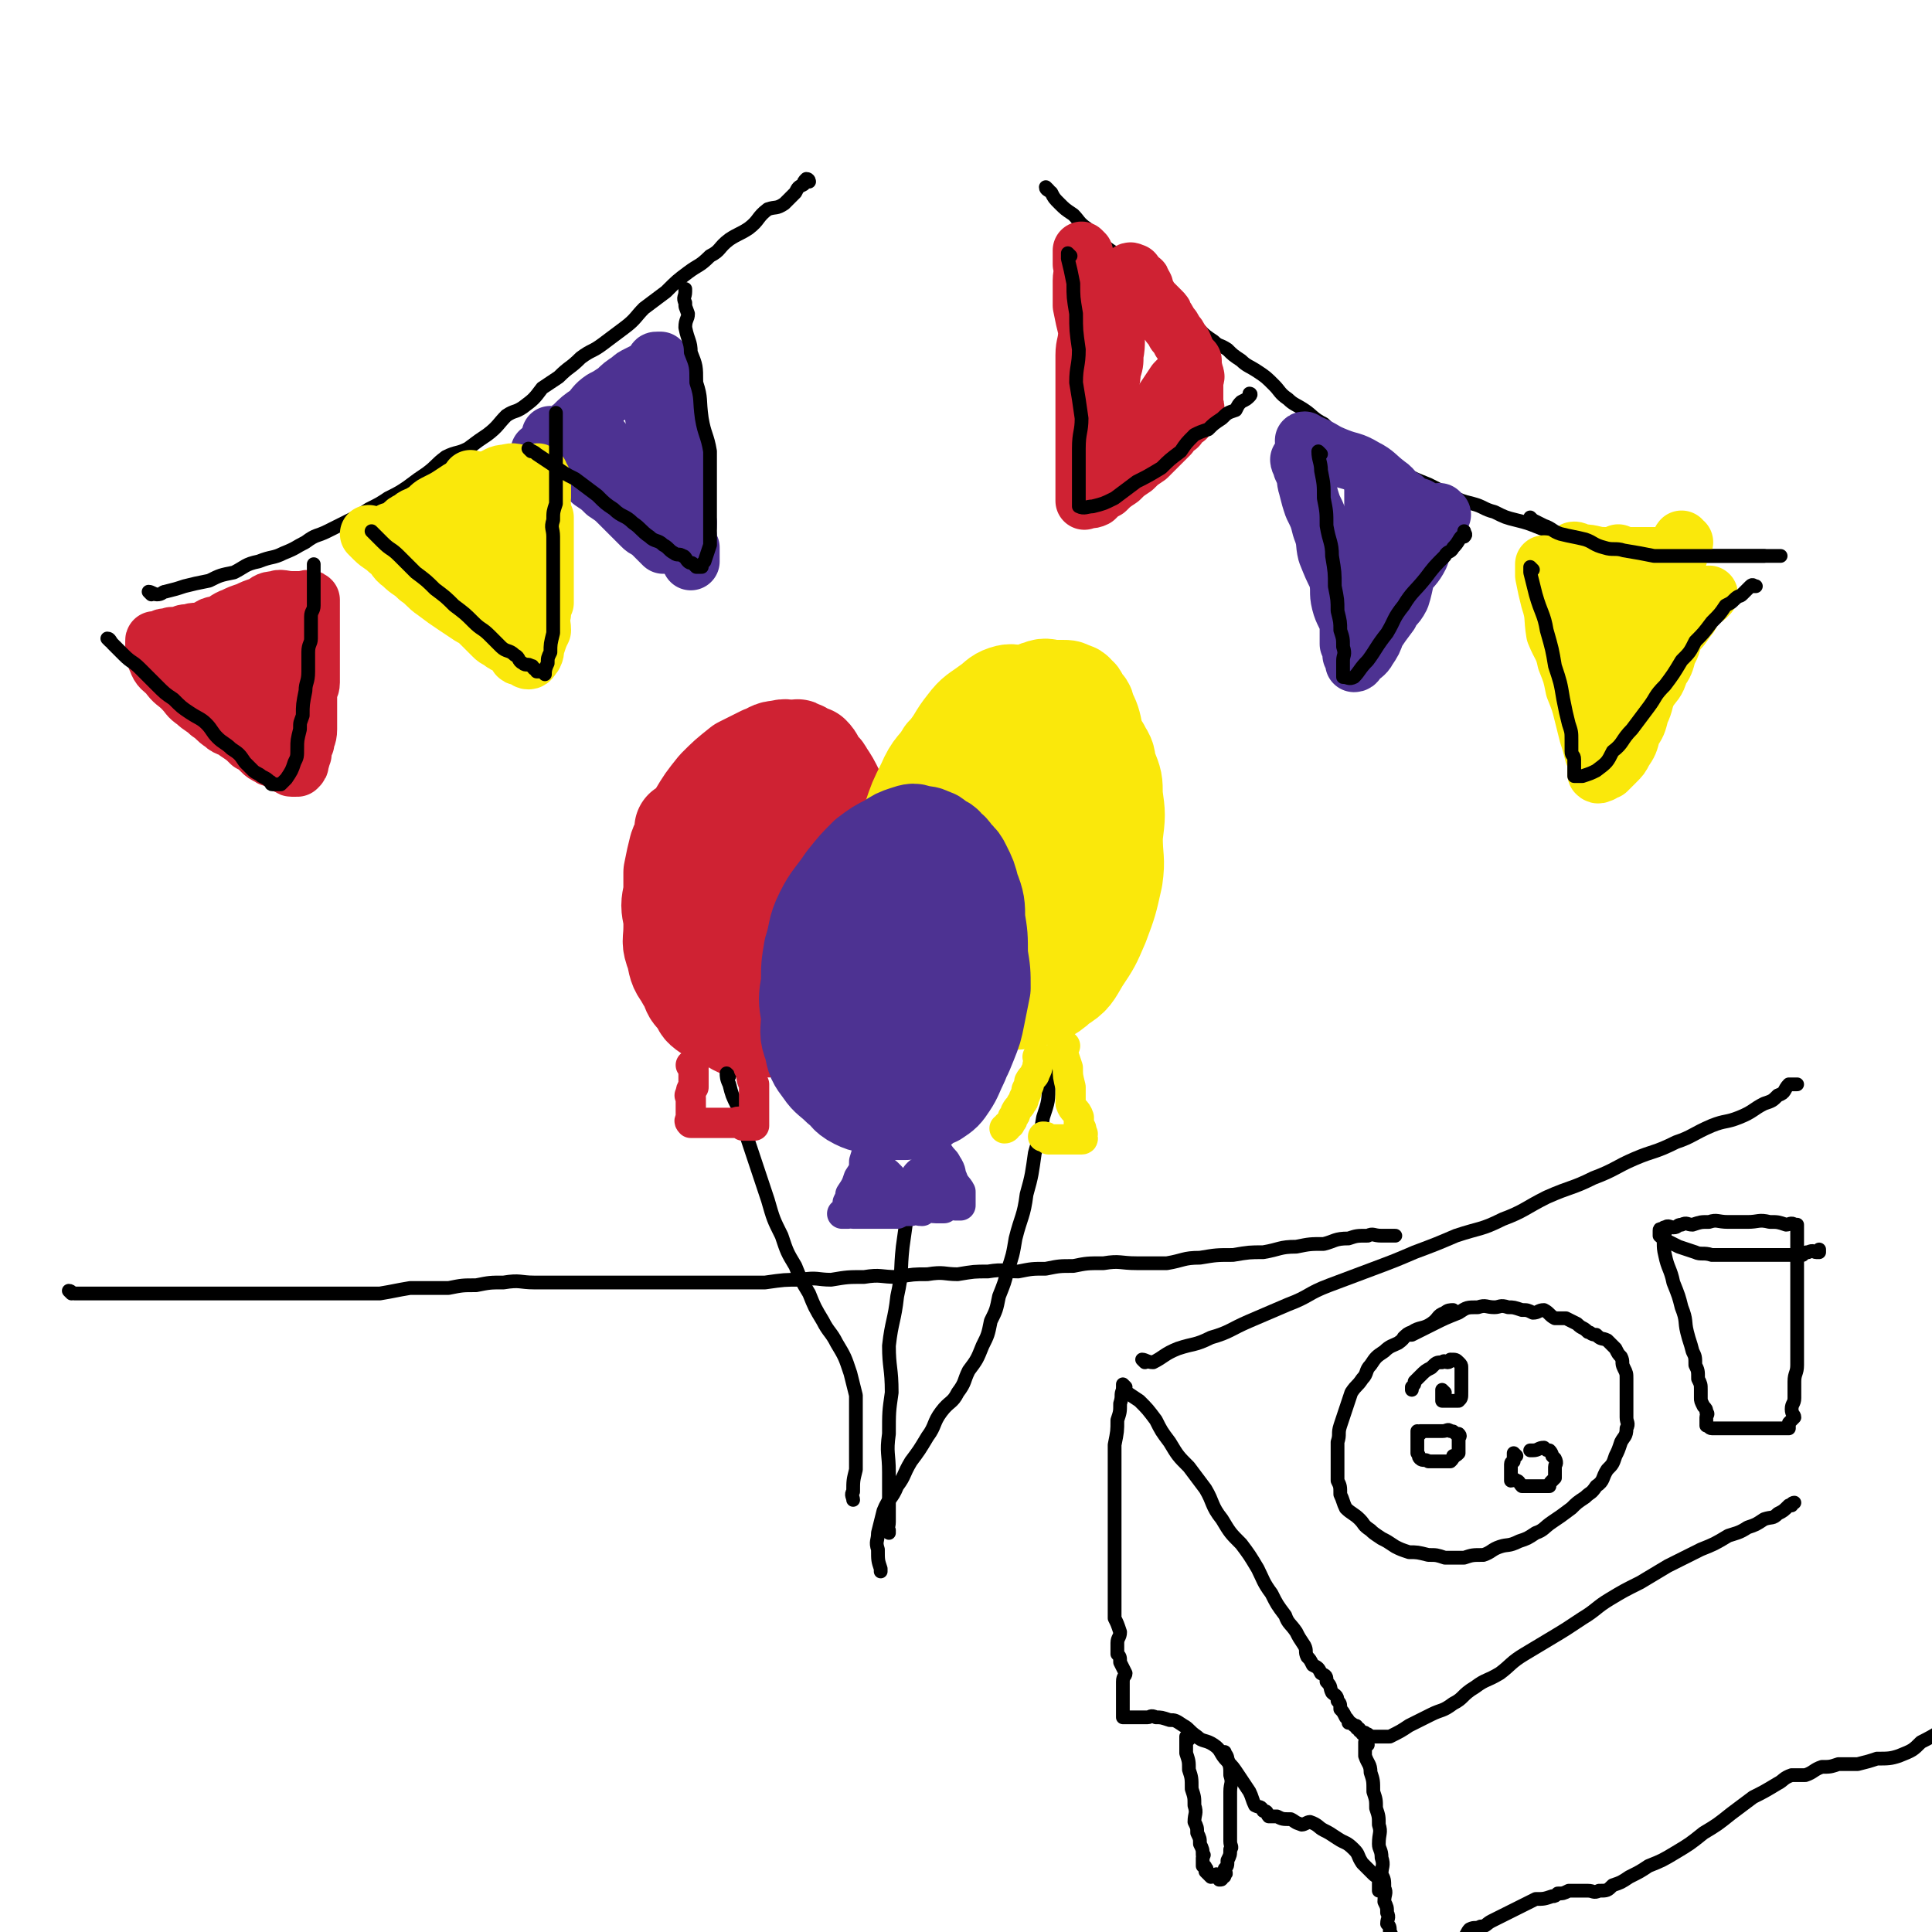 <svg viewBox='0 0 702 702' version='1.1' xmlns='http://www.w3.org/2000/svg' xmlns:xlink='http://www.w3.org/1999/xlink'><g fill='none' stroke='rgb(0,0,0)' stroke-width='5' stroke-linecap='round' stroke-linejoin='round'><path d='M55,216c0,0 -1,-1 -1,-1 1,0 2,1 3,1 2,0 2,-1 3,-1 4,-1 4,-1 7,-2 4,-1 4,-1 9,-2 4,-2 4,-2 9,-3 4,-2 4,-3 9,-4 5,-2 5,-1 9,-3 5,-2 4,-2 8,-4 4,-3 4,-2 8,-4 4,-2 4,-2 8,-4 4,-2 4,-2 7,-4 4,-2 4,-2 7,-4 4,-2 4,-2 7,-4 4,-3 4,-3 7,-5 4,-3 3,-3 7,-6 4,-2 4,-1 8,-3 4,-3 4,-3 7,-5 4,-3 4,-4 7,-7 3,-2 3,-1 6,-3 4,-3 4,-3 7,-7 3,-2 3,-2 6,-4 4,-4 4,-3 8,-7 4,-3 4,-2 8,-5 4,-3 4,-3 8,-6 4,-3 4,-4 7,-7 4,-3 4,-3 8,-6 4,-4 4,-4 8,-7 4,-3 4,-2 8,-6 4,-2 3,-3 7,-6 3,-2 4,-2 7,-4 4,-3 3,-4 7,-7 3,-1 3,0 6,-2 2,-2 2,-2 4,-4 1,-2 1,-2 3,-3 0,-1 0,-1 1,-2 1,0 1,1 1,1 '/><path d='M381,69c0,0 -1,-1 -1,-1 0,1 1,1 2,2 1,2 1,2 3,4 2,2 2,2 5,4 2,2 2,3 5,5 2,3 2,3 5,5 2,2 2,2 5,4 2,2 2,3 5,5 2,3 2,3 5,5 2,2 2,2 5,4 2,2 2,3 5,5 3,3 3,3 6,5 2,2 2,2 5,4 2,2 2,2 5,4 2,2 2,1 5,3 2,2 2,2 5,4 2,2 3,2 6,4 3,2 3,2 6,5 2,2 2,3 5,5 2,2 3,2 6,4 3,2 3,3 7,5 3,3 3,3 7,5 4,2 4,2 8,4 3,2 3,3 7,5 3,2 3,2 7,4 4,2 4,2 9,4 4,2 4,2 8,4 4,2 4,2 8,3 4,1 4,2 8,3 4,2 4,2 8,3 4,1 4,1 9,3 4,1 4,2 9,3 4,1 4,1 9,2 4,1 4,1 9,2 4,1 4,0 9,1 4,0 4,0 8,1 3,0 3,1 6,1 3,0 3,0 6,0 3,0 3,0 6,0 3,0 3,0 5,0 2,0 2,0 4,0 2,0 2,0 3,0 2,0 2,0 3,0 2,0 2,0 3,0 1,0 1,0 1,0 '/></g>
<g fill='none' stroke='rgb(207,34,51)' stroke-width='21' stroke-linecap='round' stroke-linejoin='round'><path d='M110,224c0,0 0,-1 -1,-1 -1,0 -1,1 -2,1 -3,0 -3,0 -5,0 -3,0 -3,0 -7,1 -2,0 -2,0 -4,1 -3,0 -3,1 -5,1 -3,0 -4,-1 -6,0 -4,0 -3,1 -6,2 -3,1 -3,0 -5,1 -2,0 -2,0 -4,1 -1,0 -1,0 -2,0 -1,0 -1,0 -2,1 -1,0 -1,-1 -2,0 -1,0 -1,1 -1,1 -1,0 -1,0 -1,0 -1,0 -1,-1 -1,0 0,0 0,1 0,2 0,2 0,3 1,5 1,3 2,3 4,5 2,3 3,3 5,5 3,3 2,3 5,5 2,2 3,2 5,4 3,2 2,2 5,4 2,2 3,1 5,3 3,2 3,2 5,4 2,1 2,1 4,3 1,1 1,1 3,2 1,1 2,0 3,1 1,0 1,0 2,1 1,0 0,1 1,1 0,0 1,-1 1,0 1,0 0,1 1,1 0,0 1,0 1,0 1,0 1,0 1,0 1,-1 1,-1 1,-2 1,-2 0,-2 1,-3 0,-2 0,-2 1,-4 0,-2 1,-2 1,-5 0,-2 0,-2 0,-4 0,-2 0,-2 0,-4 0,-3 0,-3 0,-5 0,-2 1,-2 1,-4 0,-3 0,-3 0,-5 0,-2 0,-2 0,-3 0,-2 0,-2 0,-4 0,-2 0,-2 0,-3 0,-2 0,-2 0,-3 0,-2 0,-2 0,-3 0,-1 0,-1 0,-2 0,-1 0,-1 0,-2 0,-1 0,-1 0,-2 0,0 0,0 0,-1 0,0 0,0 0,-1 0,0 0,0 0,0 0,-1 0,-1 0,-1 -1,-1 -2,0 -3,0 -2,0 -2,0 -4,0 -3,0 -4,-1 -6,0 -3,0 -3,1 -5,2 -3,1 -3,1 -5,2 -3,1 -3,1 -5,2 -3,1 -3,2 -6,3 -3,1 -3,1 -5,2 -2,1 -2,1 -4,2 -2,1 -2,1 -4,2 -1,0 -1,1 -2,1 -1,0 -2,-1 -2,0 -1,0 0,0 0,1 0,0 0,0 0,0 0,0 0,0 1,1 2,2 1,2 3,4 3,3 3,3 5,5 3,2 3,2 5,4 3,2 3,2 5,5 3,2 3,3 5,5 2,2 3,2 5,4 2,1 2,1 4,3 1,1 2,1 3,2 1,1 1,1 2,2 '/><path d='M91,225c0,0 -1,-1 -1,-1 0,0 1,1 1,2 1,4 1,4 3,8 2,5 2,5 4,10 2,5 3,5 5,9 2,4 2,4 3,7 1,1 0,1 1,3 0,1 0,1 1,2 '/><path d='M102,220c0,0 -1,-1 -1,-1 0,2 1,3 1,5 0,5 0,5 1,9 0,4 0,4 1,8 1,3 1,3 2,6 1,3 0,3 1,5 0,2 1,2 1,4 '/><path d='M85,234c0,0 -1,-1 -1,-1 1,2 2,3 4,5 2,3 2,3 4,6 2,3 2,2 4,5 2,2 2,2 3,4 1,1 0,1 1,2 '/></g>
<g fill='none' stroke='rgb(77,50,146)' stroke-width='21' stroke-linecap='round' stroke-linejoin='round'><path d='M197,165c0,0 -1,-1 -1,-1 0,0 1,1 2,2 1,1 1,0 3,1 2,1 2,2 4,3 2,1 3,1 5,2 3,1 3,1 5,3 3,2 3,2 5,4 3,2 3,2 5,4 2,2 2,2 4,4 2,2 2,2 4,4 1,1 1,1 3,2 1,1 1,1 2,2 0,0 0,0 1,1 0,0 0,0 1,1 0,0 0,0 1,1 '/><path d='M201,159c0,0 -1,-1 -1,-1 1,0 2,1 3,1 3,-2 2,-2 5,-4 3,-3 3,-3 6,-5 2,-2 2,-3 5,-5 2,-1 2,-1 5,-3 2,-2 2,-2 5,-4 1,-1 1,-1 3,-2 2,-1 2,-1 4,-2 1,-1 1,-1 2,-2 0,-1 0,-1 1,-1 0,0 0,0 1,0 1,1 1,1 2,2 1,1 0,2 1,3 1,2 1,2 2,4 0,2 -1,3 0,5 0,2 0,2 1,4 0,4 0,4 1,7 0,3 1,3 1,5 0,3 -1,3 0,6 0,4 0,4 1,7 0,3 0,3 0,5 0,3 -1,3 0,5 0,3 0,3 1,6 0,3 -1,3 0,5 0,2 0,2 1,4 0,1 0,1 0,3 0,1 0,1 0,2 '/><path d='M215,154c0,0 -1,-1 -1,-1 1,2 2,3 4,6 3,4 3,3 6,7 3,5 3,6 6,11 3,3 3,3 6,6 2,3 2,3 5,6 1,2 1,2 3,4 0,1 0,1 1,2 '/><path d='M236,141c0,0 -1,-1 -1,-1 0,3 1,4 2,8 1,6 1,6 2,11 1,6 1,6 3,13 1,4 1,4 3,9 1,3 1,3 2,5 0,1 0,2 1,3 0,0 1,0 1,0 '/></g>
<g fill='none' stroke='rgb(250,232,11)' stroke-width='21' stroke-linecap='round' stroke-linejoin='round'><path d='M135,195c0,0 -1,-1 -1,-1 0,0 1,1 2,2 2,2 3,2 5,4 3,2 2,3 5,5 3,3 3,2 6,5 3,2 3,3 6,5 4,3 4,3 7,5 3,2 3,2 6,4 2,1 2,1 4,3 2,2 2,2 4,4 1,1 1,1 3,2 1,1 1,1 2,1 1,0 1,-1 1,0 1,0 0,0 1,1 0,0 1,0 1,1 0,1 0,1 1,2 0,1 1,0 2,1 1,0 1,1 2,1 1,0 1,-1 2,-2 1,-2 0,-2 1,-4 1,-3 1,-3 2,-5 0,-3 -1,-3 0,-6 0,-2 0,-2 1,-4 0,-3 0,-3 0,-5 0,-4 0,-4 0,-7 0,-3 0,-3 0,-6 0,-2 0,-2 0,-3 0,-4 0,-4 0,-7 0,-2 0,-2 0,-3 -1,-2 -1,-2 -1,-4 -1,-2 0,-2 0,-3 0,-1 0,-1 0,-2 0,-1 0,-1 0,-2 0,-1 0,-1 0,-1 0,-1 0,-1 0,-2 -1,-1 -1,-2 -1,-2 -1,-1 -1,0 -1,0 -1,0 -1,0 -2,0 -2,0 -2,0 -4,0 -2,0 -2,-1 -5,0 -3,0 -3,1 -6,2 -3,1 -3,1 -7,2 -3,1 -3,1 -6,3 -3,2 -3,2 -7,4 -2,1 -2,2 -4,3 -3,2 -3,1 -5,3 -3,1 -2,2 -4,3 -2,1 -3,1 -3,1 0,1 0,1 1,1 0,0 0,0 0,0 0,-1 0,-1 0,-1 '/><path d='M160,189c0,0 -1,-1 -1,-1 0,1 1,2 2,3 2,4 2,4 5,7 3,4 3,4 6,7 2,3 3,3 5,5 1,1 2,1 3,3 1,1 0,1 1,2 0,1 0,1 1,1 0,0 0,0 1,0 '/><path d='M172,175c0,0 -1,-1 -1,-1 1,2 2,3 3,6 2,5 1,5 3,10 2,5 2,5 4,9 2,4 2,4 3,7 1,3 0,3 1,6 0,2 0,2 1,3 0,1 1,1 1,1 '/><path d='M189,188c0,0 -1,-1 -1,-1 0,0 1,1 1,2 0,6 0,6 0,12 0,2 0,2 0,5 0,1 0,2 0,3 '/></g>
<g fill='none' stroke='rgb(207,34,51)' stroke-width='21' stroke-linecap='round' stroke-linejoin='round'><path d='M394,92c0,0 -1,-1 -1,-1 0,2 0,3 0,5 1,3 0,3 0,6 0,5 0,5 0,9 1,5 1,5 2,9 0,5 -1,5 -1,9 0,5 0,5 0,10 0,5 0,5 0,10 0,4 0,4 0,8 0,4 0,4 0,8 0,3 0,3 0,6 0,3 0,3 0,5 0,1 0,1 0,3 0,1 0,1 0,3 0,0 0,0 0,0 2,-1 2,0 4,-1 2,-2 2,-2 4,-3 2,-2 2,-2 5,-4 2,-2 2,-2 5,-4 2,-2 2,-2 5,-4 2,-2 2,-2 4,-4 2,-2 2,-2 4,-4 1,-2 1,-2 3,-3 1,-2 1,-2 3,-3 1,-2 0,-2 2,-3 0,-1 0,0 1,0 0,0 0,0 0,0 1,-1 0,-1 0,-1 0,-1 0,-1 0,-1 0,-1 0,-1 0,-2 0,-2 0,-2 0,-4 0,-1 0,-1 0,-2 0,-2 1,-2 0,-3 0,-3 -1,-2 -2,-4 -1,-2 0,-3 -1,-4 -1,-3 -1,-3 -2,-4 -1,-2 -1,-2 -2,-3 -1,-2 -1,-2 -2,-3 -1,-2 -1,-2 -2,-3 0,-1 0,-1 -1,-2 -1,-1 -1,-1 -2,-2 -1,-1 -1,-1 -2,-2 -1,-2 -1,-2 -2,-3 0,-2 0,-2 -1,-3 0,-2 -1,-1 -2,-2 -1,-1 -1,-2 -2,-2 0,0 1,0 1,0 -1,0 -1,-1 -2,0 -1,3 0,3 -1,6 0,4 0,4 -1,7 0,4 -1,4 -2,8 -1,4 0,4 -1,9 0,3 0,3 -1,6 0,4 -1,4 -2,8 -1,3 -1,3 -2,6 0,3 0,3 -1,6 0,2 0,2 -1,4 0,1 0,1 -1,2 0,1 0,1 0,1 '/><path d='M403,163c0,0 -1,0 -1,-1 0,0 1,0 2,0 2,-2 2,-2 5,-4 3,-1 3,-1 5,-3 3,-1 3,-2 6,-3 2,-2 2,-2 5,-3 1,-1 1,-1 2,-2 0,-1 0,-2 1,-2 1,-1 1,0 2,0 0,0 0,-1 0,-1 1,-1 1,0 2,0 0,0 0,-1 1,-1 0,-1 -1,-1 -1,-1 1,-1 1,0 1,0 1,0 0,-1 0,-1 0,-2 0,-2 0,-3 0,-1 0,-1 0,-1 0,-2 0,-2 0,-3 0,-1 0,-1 0,-2 0,-1 1,-1 0,-1 0,1 -1,1 -2,3 -2,3 -2,3 -4,5 -2,3 -2,3 -4,6 -1,3 -1,3 -3,5 -1,2 -1,2 -2,4 0,1 0,1 -1,2 0,0 0,0 0,1 0,0 1,0 1,0 '/></g>
<g fill='none' stroke='rgb(77,50,146)' stroke-width='21' stroke-linecap='round' stroke-linejoin='round'><path d='M473,168c0,0 -1,-1 -1,-1 0,1 1,2 1,3 2,4 1,4 2,7 1,4 1,4 2,7 2,4 2,4 3,8 2,5 1,5 2,9 2,5 2,5 4,9 1,5 0,5 1,9 1,4 2,4 3,8 0,4 0,4 0,7 1,2 1,2 1,4 1,1 1,0 1,1 1,1 0,2 0,2 1,0 1,-1 1,-1 2,-2 3,-2 4,-4 2,-3 2,-3 3,-6 2,-3 2,-3 5,-7 1,-3 2,-2 4,-6 1,-3 1,-4 2,-8 2,-3 3,-3 5,-7 1,-3 1,-3 3,-7 1,-2 1,-2 2,-5 1,0 1,-1 1,-1 1,-1 1,-1 2,-2 0,0 -1,-1 -1,-1 '/><path d='M475,161c0,0 -2,-1 -1,-1 1,1 2,1 4,2 4,2 3,2 8,4 5,2 5,1 10,4 4,2 4,3 8,6 3,2 2,3 6,5 2,2 2,2 4,3 1,0 2,0 2,1 1,1 1,1 1,2 1,0 1,0 2,0 '/><path d='M500,174c0,0 -1,-1 -1,-1 0,3 0,4 0,8 0,5 0,5 0,10 0,5 0,5 0,9 0,4 0,4 0,8 0,3 0,3 0,5 0,2 0,2 0,4 0,1 0,1 0,1 '/><path d='M500,177c0,0 -1,-1 -1,-1 0,3 0,4 0,7 0,4 0,4 0,7 0,4 1,4 0,7 0,4 0,4 -1,7 0,1 0,2 0,3 '/></g>
<g fill='none' stroke='rgb(250,232,11)' stroke-width='21' stroke-linecap='round' stroke-linejoin='round'><path d='M562,206c0,0 -1,-1 -1,-1 0,1 0,2 0,4 1,5 1,5 2,9 2,6 1,6 2,12 2,5 3,5 4,10 2,5 2,5 3,10 2,5 2,5 3,9 1,4 1,4 2,8 1,3 1,3 2,7 1,2 1,1 1,3 0,1 0,1 0,2 0,0 0,0 0,1 0,1 0,1 0,1 1,1 1,0 2,0 1,-1 1,-1 2,-1 2,-2 2,-2 3,-3 2,-2 2,-2 3,-4 2,-3 2,-3 3,-7 2,-3 2,-3 3,-7 2,-4 1,-4 3,-8 2,-3 3,-3 4,-7 2,-3 2,-3 3,-7 2,-3 1,-3 3,-7 2,-2 2,-2 4,-5 2,-2 1,-2 3,-5 2,-2 2,-2 4,-3 1,-1 1,-1 1,-1 0,0 0,0 0,0 0,0 0,0 0,0 '/><path d='M573,201c0,0 -2,-1 -1,-1 1,0 2,1 3,1 4,0 4,1 8,1 3,0 3,0 7,0 3,0 3,0 7,0 2,0 2,0 5,0 1,0 1,0 2,0 2,0 2,0 4,0 1,0 1,0 2,0 '/><path d='M589,202c0,0 -1,-1 -1,-1 0,1 0,2 0,3 0,5 0,5 0,10 0,7 -1,7 -1,13 0,5 0,5 0,9 0,4 0,4 0,8 0,3 0,3 0,5 0,2 0,2 0,3 0,0 0,0 0,0 '/><path d='M612,197c-1,0 -1,-1 -1,-1 -1,1 1,2 0,3 -2,5 -2,5 -5,9 -4,6 -4,6 -7,12 -3,6 -3,6 -5,13 -2,5 -2,5 -4,10 -2,4 -2,4 -4,8 -1,3 -1,3 -2,5 0,1 0,1 -1,2 '/><path d='M599,205c-1,0 -1,-1 -1,-1 -1,1 0,2 0,3 -1,4 -1,4 -3,7 -2,4 -2,4 -3,7 -1,4 -1,4 -2,8 0,2 -1,2 -1,4 0,0 0,0 0,0 '/><path d='M571,209c0,0 -1,-1 -1,-1 0,3 1,4 1,7 1,6 1,6 2,12 1,3 1,3 1,6 0,1 0,1 0,2 '/></g>
<g fill='none' stroke='rgb(207,34,51)' stroke-width='35' stroke-linecap='round' stroke-linejoin='round'><path d='M249,302c0,0 -1,-1 -1,-1 0,0 1,1 1,2 -1,2 -2,2 -3,5 -1,4 -1,4 -2,9 0,3 0,3 0,7 -1,5 -1,5 0,10 0,5 0,5 1,9 0,4 0,4 2,8 1,4 1,4 3,7 1,3 1,3 3,5 2,3 1,3 4,5 3,2 3,1 6,3 3,1 3,2 6,3 3,0 3,0 6,0 4,0 4,0 7,0 3,-1 3,0 6,-1 2,-1 2,-2 4,-4 2,-1 3,-1 5,-3 2,-1 2,-1 3,-4 2,-3 2,-3 3,-7 1,-3 0,-3 1,-7 0,-4 1,-4 1,-9 0,-5 0,-5 0,-9 -1,-5 -1,-5 -1,-9 -1,-5 0,-5 -1,-10 -2,-5 -2,-5 -4,-10 -1,-4 0,-4 -2,-8 -1,-3 -1,-3 -2,-5 -2,-2 -1,-2 -3,-4 0,-2 0,-2 -2,-3 0,-1 0,-1 0,-1 -1,-1 -1,-1 -3,-1 -1,-1 -1,-1 -3,-1 -1,-1 -1,0 -3,0 -2,0 -2,0 -5,1 -3,1 -3,1 -6,3 -3,2 -3,2 -6,5 -3,4 -2,4 -5,8 -2,4 -3,4 -5,8 -2,5 -1,5 -2,10 -2,6 -2,6 -2,12 -1,4 -1,4 0,9 0,5 0,6 1,11 1,3 1,4 3,7 2,4 2,4 5,7 3,3 3,2 7,4 4,2 3,2 7,3 4,1 4,0 8,0 4,0 4,0 7,0 3,-1 3,-2 6,-3 3,-2 3,-2 5,-5 3,-3 3,-3 5,-7 2,-5 1,-5 3,-10 1,-6 1,-6 2,-11 0,-6 0,-6 0,-12 -1,-6 -1,-6 -2,-12 0,-6 -1,-6 -2,-11 -1,-4 0,-4 -1,-7 -2,-4 -2,-4 -4,-7 -1,-2 -1,-1 -3,-4 -1,-1 0,-1 -2,-3 0,0 -1,0 -2,0 -1,-1 -1,-2 -3,-2 0,-1 -1,0 -2,0 -2,0 -2,-1 -5,0 -3,0 -3,1 -6,2 -4,2 -4,2 -8,4 -5,4 -5,4 -9,8 -4,5 -4,5 -7,10 -3,7 -3,7 -6,13 -2,7 -1,7 -2,14 -1,7 -1,7 -1,14 0,5 -1,5 1,10 1,5 1,5 4,9 3,4 3,5 6,8 4,3 4,3 8,5 5,1 5,0 10,1 5,0 5,0 9,0 4,0 5,1 8,0 3,-1 3,-3 6,-5 2,-1 3,-1 5,-3 2,-2 2,-2 4,-5 2,-3 2,-3 3,-6 1,-3 1,-3 2,-7 0,-3 0,-3 1,-7 0,-4 0,-4 0,-8 0,-4 0,-4 0,-8 -1,-3 -1,-3 -2,-6 0,-2 1,-2 0,-5 -1,-2 -2,-2 -4,-4 -1,-1 -1,-1 -3,-2 -1,-2 -2,-1 -4,-2 -1,-1 -1,-1 -3,-1 -1,-1 -1,0 -3,0 -1,0 -1,-1 -3,0 -1,1 -1,1 -3,3 -2,4 -2,4 -4,8 -1,5 -1,5 -2,10 0,3 1,3 1,6 0,3 -1,3 0,5 0,2 0,1 1,3 0,0 -1,1 0,1 0,-2 1,-3 2,-6 1,-3 0,-3 1,-7 0,-3 0,-3 0,-6 0,-1 0,-2 0,-2 0,-1 0,0 0,1 -1,2 -2,2 -3,4 -1,6 0,6 -1,12 0,6 1,6 1,13 0,2 0,2 0,4 '/></g>
<g fill='none' stroke='rgb(250,232,11)' stroke-width='35' stroke-linecap='round' stroke-linejoin='round'><path d='M344,275c0,0 -1,-1 -1,-1 -1,1 0,2 0,4 -1,5 -1,5 -2,10 0,5 -1,5 -2,10 0,5 0,5 0,11 -1,5 0,5 0,9 0,5 -1,5 0,10 0,5 0,5 1,9 0,4 0,4 2,8 1,4 2,4 4,7 2,3 1,3 4,6 2,2 2,2 5,4 3,1 3,1 6,2 3,0 3,0 7,0 3,-1 4,0 7,-2 5,-4 4,-4 8,-9 4,-6 5,-6 8,-13 3,-7 3,-8 5,-15 2,-9 3,-9 4,-17 1,-9 -1,-9 -1,-18 0,-7 1,-7 0,-14 0,-5 0,-5 -1,-9 -1,-5 -1,-5 -3,-9 0,-2 -1,-2 -2,-3 -1,-2 0,-2 -2,-3 0,-1 -1,-1 -2,-1 -1,-1 -1,-1 -3,-1 -1,0 -1,0 -3,0 -2,0 -3,-1 -5,0 -4,1 -4,2 -7,5 -4,4 -4,4 -8,9 -4,6 -4,6 -8,12 -4,8 -4,8 -8,16 -3,7 -4,7 -6,14 -2,8 -2,8 -3,15 0,7 -1,7 0,13 0,6 -1,6 1,11 1,4 1,5 3,8 2,3 2,4 5,6 3,2 3,2 7,3 4,0 4,0 9,0 5,-1 5,-1 10,-2 4,-2 5,-2 8,-6 4,-4 4,-4 7,-10 3,-6 2,-6 4,-13 1,-6 2,-6 3,-12 1,-6 0,-6 0,-13 1,-6 0,-6 0,-12 0,-4 1,-4 0,-9 0,-3 0,-3 -1,-6 0,-2 -1,-2 -2,-4 -1,-2 0,-3 -2,-4 -1,-2 -2,-2 -4,-3 -2,-2 -2,-2 -5,-2 -3,-1 -3,-1 -7,0 -4,0 -4,-1 -8,1 -5,2 -5,3 -9,7 -5,6 -5,6 -8,13 -4,9 -4,9 -6,18 -2,8 -1,8 -2,16 0,7 0,7 2,14 1,5 0,6 3,10 2,4 2,4 5,7 3,2 3,2 7,3 3,0 3,0 7,0 5,-1 5,-1 9,-3 4,-3 4,-4 7,-8 3,-4 3,-4 6,-10 2,-5 1,-5 2,-11 1,-4 1,-4 1,-8 1,-4 0,-4 0,-8 0,-3 1,-3 0,-6 0,-2 -1,-2 -2,-4 -1,-3 0,-3 -2,-6 -1,-2 -1,-2 -3,-3 -2,-2 -2,-2 -5,-3 -2,-2 -2,-1 -5,-2 -3,-1 -3,-2 -6,-2 -3,-1 -3,0 -6,0 -3,0 -3,-1 -6,0 -3,1 -4,0 -7,3 -4,3 -4,4 -7,8 -3,6 -3,6 -6,12 -2,6 -2,6 -3,12 0,6 0,6 1,12 0,5 0,5 2,10 1,4 2,4 5,7 2,2 2,3 6,4 3,1 3,0 7,0 4,0 4,1 9,0 6,-2 6,-2 11,-5 4,-2 4,-3 8,-6 4,-5 4,-5 8,-11 3,-5 3,-5 5,-10 2,-6 1,-6 3,-12 1,-6 1,-6 2,-13 0,-6 -1,-6 -1,-12 0,-4 1,-4 0,-8 0,-3 0,-3 -1,-7 0,-2 0,-2 -2,-3 -1,-2 -1,-2 -3,-3 -2,-2 -2,-3 -4,-4 -2,-2 -2,-3 -5,-4 -2,0 -2,1 -5,1 -3,0 -3,0 -7,0 -3,0 -3,-1 -6,0 -3,1 -3,2 -6,4 -4,3 -5,3 -8,7 -4,5 -3,5 -7,10 -4,6 -5,5 -8,12 -3,6 -3,6 -5,12 -2,7 -2,7 -3,14 0,6 0,6 0,13 -1,6 -2,6 0,11 1,6 2,5 4,10 2,5 2,6 5,9 3,4 4,3 8,5 4,2 4,3 9,4 6,1 6,1 11,1 5,0 5,0 10,-1 5,-2 6,-1 10,-5 5,-3 5,-4 8,-9 4,-6 4,-6 7,-13 3,-8 3,-8 5,-17 1,-7 0,-7 0,-15 1,-8 1,-8 0,-15 0,-5 0,-5 -2,-10 -1,-3 0,-3 -2,-6 -1,-2 -1,-2 -3,-4 -1,-2 -1,-3 -3,-3 -2,-2 -2,-1 -5,-1 -3,0 -3,0 -6,1 -4,2 -5,2 -8,5 -5,6 -5,7 -8,14 -4,8 -4,8 -6,17 -2,8 -1,8 -2,16 0,6 0,6 1,13 0,3 -1,4 1,7 1,2 1,2 4,3 3,1 3,1 6,1 4,-1 4,0 7,-2 5,-4 5,-5 8,-10 4,-6 4,-6 6,-13 2,-7 1,-7 2,-13 0,-5 0,-5 -1,-10 0,-1 0,-2 -2,-2 -2,-1 -2,-1 -4,0 -5,3 -6,3 -9,7 -6,7 -5,8 -9,16 -4,8 -3,8 -6,16 -2,5 -2,5 -3,11 0,1 0,1 0,3 1,1 0,1 0,1 0,0 0,0 0,0 '/></g>
<g fill='none' stroke='rgb(77,50,146)' stroke-width='35' stroke-linecap='round' stroke-linejoin='round'><path d='M320,320c0,0 -1,-1 -1,-1 0,0 1,1 1,2 -2,4 -2,4 -5,8 -3,6 -3,6 -6,11 -2,5 -2,5 -4,10 -2,5 -2,4 -4,9 -1,4 -1,5 -2,9 0,4 1,4 1,8 0,3 -1,3 0,6 0,4 0,4 2,7 1,3 1,3 4,6 2,2 2,2 5,4 3,1 3,1 6,3 2,1 2,1 5,2 3,0 4,0 7,0 3,-1 3,-1 6,-2 3,-3 3,-3 6,-6 3,-3 3,-4 6,-8 3,-4 3,-4 5,-9 2,-5 2,-5 3,-10 1,-5 1,-5 2,-10 0,-6 0,-6 -1,-12 0,-7 0,-7 -1,-13 0,-5 0,-6 -2,-11 -1,-4 -1,-4 -3,-8 -1,-2 -1,-2 -3,-4 -1,-1 -1,-2 -3,-3 -1,-2 -1,-1 -3,-2 -1,-1 -1,-2 -3,-2 -1,-1 -2,-1 -4,-1 -2,-1 -2,-1 -5,0 -3,1 -3,1 -6,3 -4,2 -4,2 -8,5 -4,4 -4,4 -8,9 -4,6 -5,6 -8,12 -3,6 -2,7 -4,13 -1,6 -1,6 -1,12 -1,6 -1,6 0,12 0,6 -1,6 1,11 1,5 1,5 4,9 2,3 3,3 6,6 3,2 2,3 6,5 4,2 4,1 8,2 4,0 4,0 8,0 3,0 4,0 7,0 3,-1 3,-2 6,-3 3,-2 3,-2 5,-5 2,-3 2,-4 4,-8 2,-5 2,-5 4,-10 1,-6 1,-7 2,-13 0,-6 0,-6 -1,-11 0,-4 1,-4 0,-9 0,-3 0,-3 -1,-7 0,-3 0,-3 -1,-6 0,-2 0,-2 -2,-3 -1,-2 -1,-2 -3,-3 -1,-2 -1,-2 -3,-2 -2,-2 -2,-2 -4,-2 -2,-1 -2,-1 -5,0 -3,1 -4,1 -7,3 -4,3 -4,3 -7,7 -4,6 -4,6 -7,12 -3,8 -3,8 -4,16 -1,7 0,7 0,14 -1,4 -1,4 0,9 0,3 0,4 2,6 1,1 1,1 3,2 2,1 2,1 5,1 4,-1 4,-1 7,-2 3,-2 3,-3 6,-6 3,-3 3,-3 5,-7 2,-4 2,-4 3,-8 0,-4 0,-4 0,-8 -1,-3 -1,-3 -1,-6 0,-2 1,-2 1,-5 -1,-1 -1,-1 -2,-2 0,-1 1,-2 1,-2 -1,0 -1,0 -2,1 -1,0 -1,0 -1,1 -2,2 -3,2 -4,5 -1,3 0,4 0,7 -1,3 -1,3 -1,6 -1,1 0,1 0,3 0,0 0,0 0,1 0,0 0,0 0,1 '/></g>
<g fill='none' stroke='rgb(0,0,0)' stroke-width='5' stroke-linecap='round' stroke-linejoin='round'><path d='M265,391c0,0 -1,-1 -1,-1 0,1 0,2 1,4 1,4 1,4 3,8 2,5 1,5 3,10 2,6 2,6 4,12 2,6 2,6 4,12 2,7 2,7 5,13 2,6 2,6 5,11 2,5 2,5 5,10 2,5 2,5 5,10 2,4 3,4 5,8 3,5 3,5 5,11 1,4 1,4 2,8 0,5 0,5 0,9 0,5 0,5 0,9 0,5 0,5 0,9 -1,4 -1,4 -1,8 -1,1 0,2 0,3 '/><path d='M333,426c0,0 -1,-1 -1,-1 0,0 1,1 1,2 -1,5 -2,5 -3,11 -1,8 -1,8 -2,15 -1,9 0,9 -2,18 -1,9 -2,9 -3,18 0,8 1,8 1,17 -1,7 -1,7 -1,15 -1,7 0,7 0,14 0,5 0,5 0,10 0,4 0,4 0,8 0,2 -1,3 0,4 0,0 0,-1 0,-1 '/><path d='M383,389c0,0 -1,-1 -1,-1 -1,2 0,3 -1,6 0,6 0,6 -2,12 -1,6 -1,6 -3,13 -1,7 -1,8 -3,15 -1,8 -2,8 -4,16 -1,6 -1,6 -3,12 -1,4 -1,4 -3,9 -1,5 -1,5 -3,9 -1,5 -1,5 -3,9 -2,5 -2,5 -5,9 -2,4 -1,4 -4,8 -2,4 -3,3 -6,7 -3,4 -2,5 -5,9 -3,5 -3,5 -6,9 -3,5 -2,5 -5,9 -2,5 -3,4 -5,9 -1,4 -1,4 -2,8 0,3 -1,3 0,6 0,4 0,4 1,7 0,1 0,1 0,1 0,0 0,0 0,-1 '/></g>
<g fill='none' stroke='rgb(250,232,11)' stroke-width='11' stroke-linecap='round' stroke-linejoin='round'><path d='M387,380c0,0 -1,-1 -1,-1 0,1 0,1 0,3 1,3 1,3 2,6 0,3 0,3 1,7 0,3 0,3 0,6 1,3 2,2 3,5 0,1 0,1 0,3 1,1 1,1 1,3 1,0 0,0 0,1 0,0 1,1 0,1 0,0 -1,0 -2,0 -1,0 -1,0 -2,0 -1,0 -1,0 -3,0 -1,0 -1,0 -2,0 0,0 0,0 -1,0 0,0 0,0 -1,0 -1,0 -1,0 -1,0 -1,-1 -1,-1 -2,-1 '/><path d='M378,385c0,0 -1,-1 -1,-1 0,1 1,1 0,3 0,1 0,1 -1,3 0,1 -1,1 -2,3 0,1 0,1 -1,3 0,1 0,1 -1,3 0,1 0,1 -1,2 0,1 -1,1 -2,3 0,1 0,1 -1,2 0,1 0,1 -1,2 0,1 0,0 -1,1 0,0 0,1 -1,1 '/></g>
<g fill='none' stroke='rgb(207,34,51)' stroke-width='11' stroke-linecap='round' stroke-linejoin='round'><path d='M252,388c0,0 -1,-1 -1,-1 0,0 1,1 1,2 0,1 0,1 0,2 0,2 0,2 0,4 -1,1 -1,1 -1,3 -1,0 0,0 0,1 0,0 0,0 0,1 0,0 0,0 0,1 0,0 0,0 0,1 0,0 0,0 0,1 0,0 0,0 0,1 0,0 0,0 0,1 0,0 0,0 0,1 0,0 0,0 0,1 0,0 -1,0 0,1 0,0 1,0 2,0 1,0 1,0 2,0 1,0 1,0 3,0 1,0 1,0 3,0 1,0 1,0 2,0 1,0 1,0 2,0 1,0 1,0 2,0 1,0 1,-1 2,0 0,0 0,0 1,1 0,0 0,0 1,0 1,0 1,0 1,0 0,0 0,0 1,0 0,0 0,0 1,0 0,-1 0,-1 0,-2 0,-1 0,-1 0,-2 0,-2 0,-2 0,-3 0,-2 0,-2 0,-3 0,-3 0,-3 0,-5 -1,-2 -1,-2 -1,-5 -1,-1 -1,-1 -1,-1 '/></g>
<g fill='none' stroke='rgb(77,50,146)' stroke-width='11' stroke-linecap='round' stroke-linejoin='round'><path d='M317,417c0,0 -1,-1 -1,-1 -1,2 -1,3 -2,6 0,3 0,3 -2,6 -1,3 -1,3 -3,6 0,1 0,1 -1,3 0,1 0,1 0,2 -1,0 0,1 0,1 -1,1 -2,1 -2,1 0,0 1,0 2,0 1,-1 1,0 2,0 2,0 2,0 4,0 3,0 3,0 6,0 3,0 3,0 6,0 2,-1 2,-1 5,-1 2,-1 2,0 4,0 1,-1 1,-1 2,-1 1,-1 1,0 3,0 0,0 0,0 1,0 0,0 0,0 1,0 0,0 0,0 1,0 1,-1 1,-1 2,-1 1,-1 1,0 2,0 0,0 0,0 1,0 0,0 1,0 1,0 0,-2 0,-3 0,-5 -1,-2 -2,-2 -3,-5 -1,-2 0,-2 -2,-5 -1,-2 -1,-1 -3,-4 -2,-3 -2,-4 -4,-8 -1,-2 -1,-3 -1,-4 0,0 0,1 1,2 '/></g>
<g fill='none' stroke='rgb(0,0,0)' stroke-width='5' stroke-linecap='round' stroke-linejoin='round'><path d='M40,233c0,0 -1,-1 -1,-1 1,0 1,1 2,2 2,2 2,2 4,4 3,3 3,2 6,5 3,3 3,3 6,6 3,3 3,3 6,5 3,3 3,3 6,5 3,2 4,2 6,4 2,2 2,3 4,5 2,2 3,2 5,4 3,2 3,2 5,5 2,2 2,2 3,3 1,1 2,1 3,2 2,1 2,1 3,2 1,0 0,1 1,1 1,0 1,0 2,0 0,0 0,0 1,0 1,-1 1,-1 2,-2 2,-3 2,-3 3,-6 1,-2 1,-2 1,-5 0,-3 0,-3 1,-7 0,-3 0,-2 1,-5 0,-4 0,-4 1,-9 0,-3 1,-3 1,-7 0,-3 0,-3 0,-7 0,-3 1,-3 1,-5 0,-3 0,-3 0,-5 0,-2 0,-2 0,-3 0,-2 1,-2 1,-4 0,-2 0,-2 0,-4 0,-3 0,-3 0,-5 0,-2 0,-2 0,-4 0,-1 0,-1 0,-2 0,0 0,1 0,1 '/><path d='M136,194c0,0 -1,-1 -1,-1 1,1 2,2 4,4 3,3 3,2 6,5 3,3 3,3 6,6 4,3 4,3 7,6 4,3 4,3 7,6 4,3 4,3 7,6 3,3 3,2 6,5 2,2 2,2 4,4 2,2 3,1 5,3 2,1 1,2 3,3 1,1 2,0 3,1 1,0 0,0 1,1 1,0 1,1 1,1 0,0 0,0 1,0 0,0 1,-1 1,0 1,0 1,1 1,1 0,-1 0,-2 1,-4 0,-2 0,-2 1,-4 0,-3 0,-3 1,-7 0,-3 0,-3 0,-6 0,-3 0,-3 0,-7 0,-4 0,-4 0,-8 0,-3 0,-3 0,-7 0,-3 0,-3 0,-7 0,-3 -1,-3 0,-6 0,-3 0,-3 1,-6 0,-2 0,-2 0,-5 0,-2 0,-2 0,-5 0,-2 0,-2 0,-3 0,-2 0,-2 0,-3 0,-2 0,-2 0,-4 0,-1 0,-1 0,-2 0,-5 0,-5 0,-10 0,-1 0,-1 0,-1 0,0 0,0 0,0 '/><path d='M193,164c0,0 -1,-1 -1,-1 1,1 2,1 3,2 3,2 3,2 6,4 4,3 4,3 8,5 4,3 4,3 8,6 3,3 3,3 6,5 3,3 4,2 7,5 3,2 3,3 6,5 2,2 3,1 5,3 2,1 2,2 4,3 1,1 2,0 3,1 1,0 1,1 2,2 1,1 1,0 2,1 0,0 0,0 1,1 0,0 0,0 1,0 0,0 0,0 1,0 0,-1 0,-1 1,-2 1,-3 1,-3 2,-6 0,-4 0,-4 0,-8 0,-3 0,-3 0,-7 0,-5 0,-5 0,-10 0,-5 0,-5 0,-9 -1,-6 -2,-6 -3,-12 -1,-7 0,-7 -2,-13 0,-6 0,-6 -2,-11 0,-4 -1,-4 -2,-9 0,-3 1,-3 1,-5 -1,-3 -1,-2 -1,-4 -1,-2 0,-2 0,-4 0,0 0,0 0,-1 '/><path d='M389,93c0,0 -1,-1 -1,-1 0,0 0,1 0,2 1,4 1,4 2,9 0,5 0,5 1,11 0,6 0,6 1,13 0,6 -1,6 -1,12 1,6 1,6 2,13 0,5 -1,5 -1,11 0,4 0,4 0,7 0,4 0,4 0,7 0,2 0,2 0,4 0,1 0,1 0,2 0,1 0,1 0,1 2,1 3,0 5,0 4,-1 4,-1 8,-3 4,-3 4,-3 8,-6 4,-2 4,-2 9,-5 3,-3 3,-3 7,-6 2,-3 2,-3 5,-6 2,-1 2,-1 5,-2 2,-2 2,-2 5,-4 2,-2 2,-2 5,-3 1,-2 1,-2 2,-3 2,-1 2,-1 3,-2 1,-1 0,-1 0,-1 '/><path d='M480,165c0,0 -1,-1 -1,-1 0,3 1,4 1,7 1,5 1,5 1,10 1,5 1,5 1,10 1,6 2,6 2,11 1,6 1,6 1,11 1,5 1,5 1,9 1,4 1,4 1,7 1,3 1,3 1,6 1,3 0,3 0,5 0,1 0,1 0,3 0,1 0,1 0,3 0,0 0,0 0,0 2,0 2,1 4,0 2,-2 2,-3 5,-6 3,-4 3,-5 7,-10 3,-5 2,-5 6,-10 3,-5 4,-5 8,-10 3,-4 3,-4 7,-8 1,-2 2,-1 3,-3 2,-2 2,-3 3,-4 1,-1 1,0 1,0 1,-1 0,-1 0,-2 '/><path d='M557,207c0,0 -1,-1 -1,-1 0,0 0,1 0,2 1,4 1,4 2,8 2,7 3,7 4,13 2,7 2,7 3,13 2,6 2,6 3,12 1,5 1,5 2,9 1,3 1,3 1,6 0,2 0,2 0,4 0,2 1,1 1,3 0,1 0,1 0,2 0,1 0,1 0,2 0,1 0,1 0,1 0,0 0,1 0,1 1,0 1,0 1,0 1,0 1,0 2,0 3,-1 3,-1 5,-2 4,-3 4,-3 6,-7 4,-3 3,-4 7,-8 3,-4 3,-4 6,-8 3,-4 2,-4 6,-8 3,-4 3,-4 6,-9 3,-3 3,-3 5,-7 3,-3 3,-3 6,-7 3,-3 3,-3 5,-6 2,-1 2,-1 3,-2 2,-2 2,-1 3,-2 2,-2 2,-2 3,-3 1,-1 1,0 2,0 0,0 -1,0 -1,0 '/><path d='M557,189c0,0 -1,-1 -1,-1 0,0 0,0 1,1 2,1 2,1 4,2 3,1 3,2 6,3 4,1 5,1 9,2 3,1 3,2 7,3 3,1 4,0 7,1 6,1 6,1 11,2 4,0 4,0 9,0 4,0 4,0 8,0 5,0 5,0 9,0 4,0 4,0 7,0 2,0 2,0 4,0 2,0 2,0 4,0 1,0 1,0 2,0 1,0 1,0 2,0 1,0 1,0 1,0 '/><path d='M416,495c0,0 -1,-1 -1,-1 1,0 2,1 4,1 4,-2 4,-3 9,-5 6,-2 6,-1 12,-4 7,-2 7,-3 14,-6 7,-3 7,-3 14,-6 8,-3 7,-4 15,-7 8,-3 8,-3 16,-6 8,-3 8,-3 15,-6 8,-3 8,-3 15,-6 9,-3 9,-2 17,-6 8,-3 8,-4 16,-8 9,-4 9,-3 17,-7 8,-3 8,-4 15,-7 7,-3 7,-2 15,-6 6,-2 6,-3 13,-6 5,-2 5,-1 10,-3 5,-2 5,-3 9,-5 3,-1 3,-1 5,-3 3,-1 2,-2 4,-4 1,0 2,0 3,0 '/><path d='M409,504c0,0 -1,-1 -1,-1 0,0 0,1 0,2 3,2 3,2 6,4 3,3 3,3 6,7 2,4 2,4 5,8 3,5 3,5 7,9 3,4 3,4 6,8 3,5 2,6 6,11 3,5 3,5 7,9 3,4 3,4 6,9 2,4 2,5 5,9 2,4 2,4 5,8 1,3 2,3 4,6 1,2 1,2 3,5 1,2 0,2 1,4 1,1 1,1 2,3 2,1 2,1 3,3 2,1 2,1 2,3 2,2 1,2 2,4 1,1 2,1 2,3 1,1 1,1 1,3 1,1 1,1 2,3 1,1 1,1 1,2 1,0 1,0 2,1 1,0 1,0 1,1 1,0 1,0 1,1 1,0 1,0 1,1 1,0 1,-1 1,0 1,0 1,0 2,1 2,0 2,0 3,0 2,0 3,0 4,0 4,-2 4,-2 7,-4 4,-2 4,-2 8,-4 4,-2 4,-1 8,-4 4,-2 3,-3 8,-6 4,-3 4,-2 9,-5 4,-3 4,-4 9,-7 5,-3 5,-3 10,-6 5,-3 5,-3 11,-7 5,-3 5,-4 10,-7 5,-3 5,-3 11,-6 5,-3 5,-3 10,-6 6,-3 6,-3 12,-6 5,-2 5,-2 10,-5 3,-1 4,-1 7,-3 3,-1 3,-1 6,-3 3,-1 3,0 5,-2 2,-1 2,-1 4,-3 1,0 1,-1 2,-1 0,0 -1,0 -1,1 '/><path d='M497,634c0,0 -1,-1 -1,-1 0,1 0,2 0,5 1,3 2,3 2,6 1,3 1,3 1,7 1,3 1,3 1,6 1,3 1,3 1,6 1,3 0,3 0,7 0,2 1,2 1,5 1,3 0,3 0,6 1,2 1,2 1,5 1,2 0,2 0,5 1,2 1,2 1,4 1,2 0,2 0,4 1,1 1,1 1,3 1,1 0,1 0,2 0,1 0,1 0,2 0,1 0,1 0,2 0,1 0,1 0,2 0,0 0,0 0,1 0,0 0,1 0,1 1,0 1,0 1,-1 1,0 1,0 2,0 2,0 2,1 4,0 3,0 3,0 4,-1 3,-1 3,-1 5,-2 3,-1 3,-1 5,-2 3,-1 3,0 6,-2 1,-1 1,-2 2,-3 2,-1 2,0 4,-1 2,0 2,-1 4,-2 2,-1 2,-1 4,-2 2,-1 2,-1 4,-2 2,-1 2,-1 4,-2 2,-1 2,-1 4,-2 3,0 3,0 6,-1 1,0 1,0 2,-1 2,0 2,0 4,-1 2,0 2,0 3,0 2,0 2,0 4,0 2,0 2,1 4,0 3,0 3,0 5,-2 3,-1 3,-1 6,-3 4,-2 4,-2 7,-4 5,-2 5,-2 10,-5 5,-3 5,-3 10,-7 5,-3 5,-3 10,-7 4,-3 4,-3 8,-6 4,-2 4,-2 9,-5 2,-1 2,-2 5,-3 3,0 3,0 5,0 3,-1 3,-2 6,-3 3,0 3,0 6,-1 4,0 4,0 7,0 4,-1 4,-1 7,-2 4,0 5,0 8,-1 5,-2 5,-2 8,-5 6,-3 7,-4 12,-7 '/><path d='M409,506c0,0 -1,-1 -1,-1 -1,2 0,2 -1,5 0,3 0,3 -1,6 0,4 0,4 -1,9 0,4 0,4 0,9 0,5 0,5 0,10 0,4 0,4 0,8 0,3 0,3 0,7 0,2 0,2 0,5 0,2 0,2 0,5 0,2 0,2 0,4 0,1 0,1 0,3 0,1 0,1 0,3 0,2 0,2 0,4 0,2 0,2 0,5 1,2 1,2 2,5 0,2 -1,2 -1,4 0,2 0,2 0,4 1,1 1,1 1,3 1,2 1,2 2,4 0,1 -1,1 -1,3 0,2 0,2 0,4 0,1 0,1 0,3 0,1 0,1 0,3 0,1 0,1 0,2 0,0 0,0 0,1 1,0 1,0 3,0 1,0 1,0 2,0 2,0 2,0 4,0 1,0 1,-1 3,0 2,0 2,0 5,1 2,0 2,0 5,2 2,1 2,2 5,4 2,2 3,1 6,3 3,2 2,3 5,6 2,2 2,2 4,5 2,3 2,3 4,6 1,2 1,3 2,5 2,1 2,0 3,2 2,0 1,1 2,2 2,0 2,0 3,0 2,1 2,1 5,1 2,1 1,1 4,2 1,0 2,-1 3,-1 3,1 3,2 5,3 2,1 2,1 5,3 3,2 3,1 6,4 2,2 1,2 3,5 2,2 2,2 4,4 1,1 2,1 2,2 1,0 0,0 0,1 0,0 0,0 0,1 0,1 0,1 0,2 '/><path d='M432,632c0,0 -1,-1 -1,-1 0,2 0,3 0,6 1,3 1,3 1,6 1,3 1,3 1,7 1,3 1,3 1,6 1,3 0,3 0,6 1,2 1,2 1,4 1,2 1,2 1,4 1,2 1,2 1,4 1,0 0,0 0,1 0,1 0,1 0,2 0,0 0,0 0,1 1,0 1,0 1,1 1,0 0,0 0,1 0,0 0,0 0,0 1,1 1,1 2,2 1,0 2,-1 2,-1 1,1 1,1 1,2 1,0 1,0 1,-1 1,0 1,0 1,-1 1,0 0,-1 0,-2 1,-1 1,-1 1,-3 1,-2 1,-2 1,-4 1,-1 0,-1 0,-3 0,-2 0,-2 0,-4 0,-1 0,-1 0,-3 0,-2 0,-2 0,-4 0,-1 0,-1 0,-3 0,-2 0,-2 0,-4 0,-3 1,-3 0,-6 0,-3 0,-3 -1,-6 0,-1 -1,-2 -1,-2 0,-1 0,0 0,1 '/><path d='M529,477c0,0 -1,-1 -1,-1 -1,0 -2,0 -3,1 -3,1 -2,2 -5,4 -3,2 -4,1 -7,3 -3,1 -2,2 -5,4 -2,1 -3,1 -5,3 -3,2 -3,2 -5,5 -2,2 -1,3 -3,5 -2,3 -2,2 -4,5 -1,3 -1,3 -2,6 -1,3 -1,3 -2,6 -1,3 0,3 -1,6 0,3 0,3 0,7 0,3 0,4 0,7 1,2 1,2 1,5 1,2 1,3 2,5 2,2 3,2 5,4 2,2 1,2 4,4 1,1 1,1 4,3 2,1 2,1 5,3 2,1 2,1 5,2 3,0 3,0 7,1 3,0 3,0 6,1 3,0 3,0 7,0 3,-1 3,-1 7,-1 3,-1 3,-2 6,-3 3,-1 3,0 7,-2 3,-1 3,-1 6,-3 3,-1 3,-2 6,-4 3,-2 3,-2 7,-5 2,-2 2,-2 5,-4 2,-2 2,-1 4,-4 3,-2 2,-3 4,-6 2,-2 2,-2 3,-5 1,-2 1,-2 2,-5 1,-2 2,-2 2,-5 1,-2 0,-2 0,-4 0,-3 0,-3 0,-6 0,-2 0,-2 0,-4 0,-2 0,-2 0,-4 0,-2 0,-2 -1,-4 -1,-2 0,-2 -1,-4 -1,-1 -1,-1 -2,-3 -1,-1 -1,-1 -3,-3 -2,-1 -2,0 -4,-2 -2,0 -2,-1 -3,-1 -2,-2 -2,-1 -4,-3 -2,-1 -2,-1 -4,-2 -2,0 -2,0 -4,0 -2,-1 -2,-2 -4,-3 -2,0 -2,1 -4,1 -2,-1 -2,-1 -4,-1 -3,-1 -3,-1 -5,-1 -3,-1 -3,0 -5,0 -3,0 -3,-1 -6,0 -4,0 -4,0 -7,2 -5,2 -5,2 -9,4 -4,2 -4,2 -8,4 -2,0 -2,0 -3,1 0,0 0,0 0,0 '/><path d='M26,470c0,0 -1,-1 -1,-1 1,0 1,1 2,1 3,0 3,0 6,0 5,0 5,0 10,0 6,0 6,0 12,0 5,0 5,0 9,0 6,0 6,0 12,0 7,0 7,0 13,0 5,0 5,0 11,0 6,0 6,0 12,0 6,0 6,0 13,0 6,0 6,0 13,0 6,-1 5,-1 11,-2 7,0 7,0 14,0 5,-1 5,-1 10,-1 5,-1 5,-1 10,-1 6,-1 6,0 11,0 6,0 6,0 11,0 6,0 6,0 11,0 6,0 6,0 12,0 6,0 6,0 12,0 7,0 7,0 13,0 6,0 6,0 12,0 7,0 7,0 13,0 7,-1 7,-1 13,-1 6,-1 6,0 11,0 6,-1 6,-1 12,-1 6,-1 6,0 12,0 6,-1 6,-1 11,-1 6,-1 6,0 11,0 6,-1 6,-1 11,-1 6,-1 6,0 11,0 5,-1 5,-1 10,-1 5,-1 5,-1 10,-1 5,-1 5,-1 11,-1 6,-1 6,0 12,0 5,0 5,0 11,0 6,-1 6,-2 12,-2 6,-1 6,-1 12,-1 6,-1 6,-1 11,-1 6,-1 6,-2 12,-2 5,-1 5,-1 10,-1 4,-1 4,-2 9,-2 3,-1 3,-1 7,-1 2,-1 2,0 5,0 1,0 1,0 3,0 0,0 0,0 1,0 0,0 1,0 1,0 '/><path d='M525,506c0,0 -1,-1 -1,-1 0,0 0,1 0,2 0,1 0,1 0,2 0,0 1,0 1,0 1,0 1,0 1,0 1,0 1,0 1,0 1,0 1,0 1,0 1,0 1,0 1,0 1,0 1,0 1,0 1,-1 1,-1 1,-3 0,0 0,0 0,-1 0,-1 0,-1 0,-1 0,-2 0,-2 0,-3 0,0 0,0 0,0 0,-2 0,-2 0,-3 0,0 0,0 0,0 0,-1 0,-1 0,-1 0,-1 0,-1 -1,-2 -1,-1 -1,-1 -3,-1 0,0 0,1 -1,1 -1,0 -1,-1 -2,0 -2,0 -2,0 -4,2 -2,1 -2,1 -4,3 -1,1 -1,1 -2,2 0,1 0,1 -1,2 0,0 0,1 0,1 '/><path d='M516,521c0,0 -1,-1 -1,-1 0,0 0,1 0,2 0,1 0,1 0,2 0,1 0,1 0,2 0,0 0,0 0,1 0,0 0,0 0,1 1,1 0,1 1,2 1,1 2,0 3,1 1,0 1,0 2,0 1,0 1,0 2,0 1,0 1,0 2,0 1,0 2,0 2,0 1,-1 1,-1 1,-2 1,0 1,0 2,-1 0,-1 0,-1 0,-2 0,0 0,0 0,0 0,-2 0,-2 0,-3 0,-1 1,-1 0,-2 0,0 0,0 -1,0 -1,-1 -1,-1 -2,-1 -1,-1 -1,0 -3,0 -1,0 -1,0 -3,0 -2,0 -2,0 -4,0 -1,0 -1,0 -1,0 0,0 0,0 0,0 '/><path d='M551,529c0,0 -1,-1 -1,-1 0,1 0,2 0,3 0,0 -1,0 -1,1 0,1 0,1 0,3 0,0 0,0 0,1 0,1 0,1 0,2 1,0 1,-1 2,0 1,0 1,1 2,2 2,0 2,0 3,0 2,0 2,0 3,0 1,0 1,0 2,0 1,0 1,0 2,0 0,-1 0,-1 1,-2 0,0 0,0 1,-1 0,-1 0,-1 0,-3 0,0 0,0 0,-1 0,-1 1,-1 0,-3 0,0 0,0 -1,-1 0,0 0,-1 -1,-2 -1,0 -1,0 -2,-1 -2,0 -2,1 -4,1 -1,0 -1,0 -1,0 '/><path d='M605,448c-1,0 -1,-1 -1,-1 0,0 0,1 0,2 1,3 0,3 1,7 1,5 2,5 3,10 2,5 2,5 3,9 2,5 1,5 2,9 1,4 1,3 2,7 1,2 1,2 1,5 1,2 1,2 1,5 1,2 1,2 1,4 0,1 0,1 0,3 0,1 0,1 1,3 1,1 1,1 1,2 1,1 0,1 0,2 0,0 0,0 0,1 0,0 0,0 0,1 0,0 0,0 0,1 0,0 0,0 0,0 1,0 1,1 2,1 2,0 2,0 4,0 2,0 2,0 3,0 2,0 2,0 4,0 2,0 2,0 4,0 2,0 2,0 4,0 1,0 1,0 2,0 1,0 1,0 2,0 1,0 1,0 2,0 0,0 0,0 1,0 0,0 0,0 1,0 0,0 0,0 0,0 1,0 1,0 1,0 0,-1 0,-1 0,-2 0,0 0,0 0,0 1,-1 1,-1 2,-2 0,-1 -1,-1 -1,-3 0,-2 1,-2 1,-4 0,-3 0,-3 0,-6 0,-3 1,-3 1,-6 0,-4 0,-4 0,-8 0,-3 0,-3 0,-7 0,-3 0,-3 0,-7 0,-3 0,-3 0,-7 0,-2 0,-2 0,-5 0,-3 0,-3 0,-7 0,-2 0,-2 0,-4 0,-1 0,-1 0,-3 0,-1 0,-1 0,-2 0,-1 0,-1 0,-1 0,0 0,0 -1,0 -1,-1 -2,0 -3,0 -3,-1 -3,-1 -6,-1 -4,-1 -4,0 -8,0 -4,0 -4,0 -7,0 -4,0 -4,-1 -7,0 -3,0 -3,0 -6,1 -2,0 -2,-1 -4,0 -2,0 -1,1 -3,1 -1,0 -2,-1 -3,0 -1,0 0,0 -1,1 0,0 -1,-1 -1,0 0,0 0,1 0,2 1,1 2,1 3,2 2,1 2,1 4,2 3,1 3,1 6,2 2,1 3,0 6,1 2,0 2,0 5,0 3,0 3,0 6,0 2,0 2,0 4,0 3,0 3,0 5,0 2,0 2,0 4,0 2,0 2,0 4,0 3,0 3,0 5,0 1,-1 1,-1 2,-1 2,-1 2,0 3,0 0,0 0,0 0,0 1,0 1,0 1,0 0,-1 0,-1 0,-1 '/></g>
<g fill='none' stroke='rgb(77,50,146)' stroke-width='21' stroke-linecap='round' stroke-linejoin='round'><path d='M320,431c0,0 -1,-1 -1,-1 '/><path d='M338,431c0,0 -1,-1 -1,-1 '/></g>
</svg>
